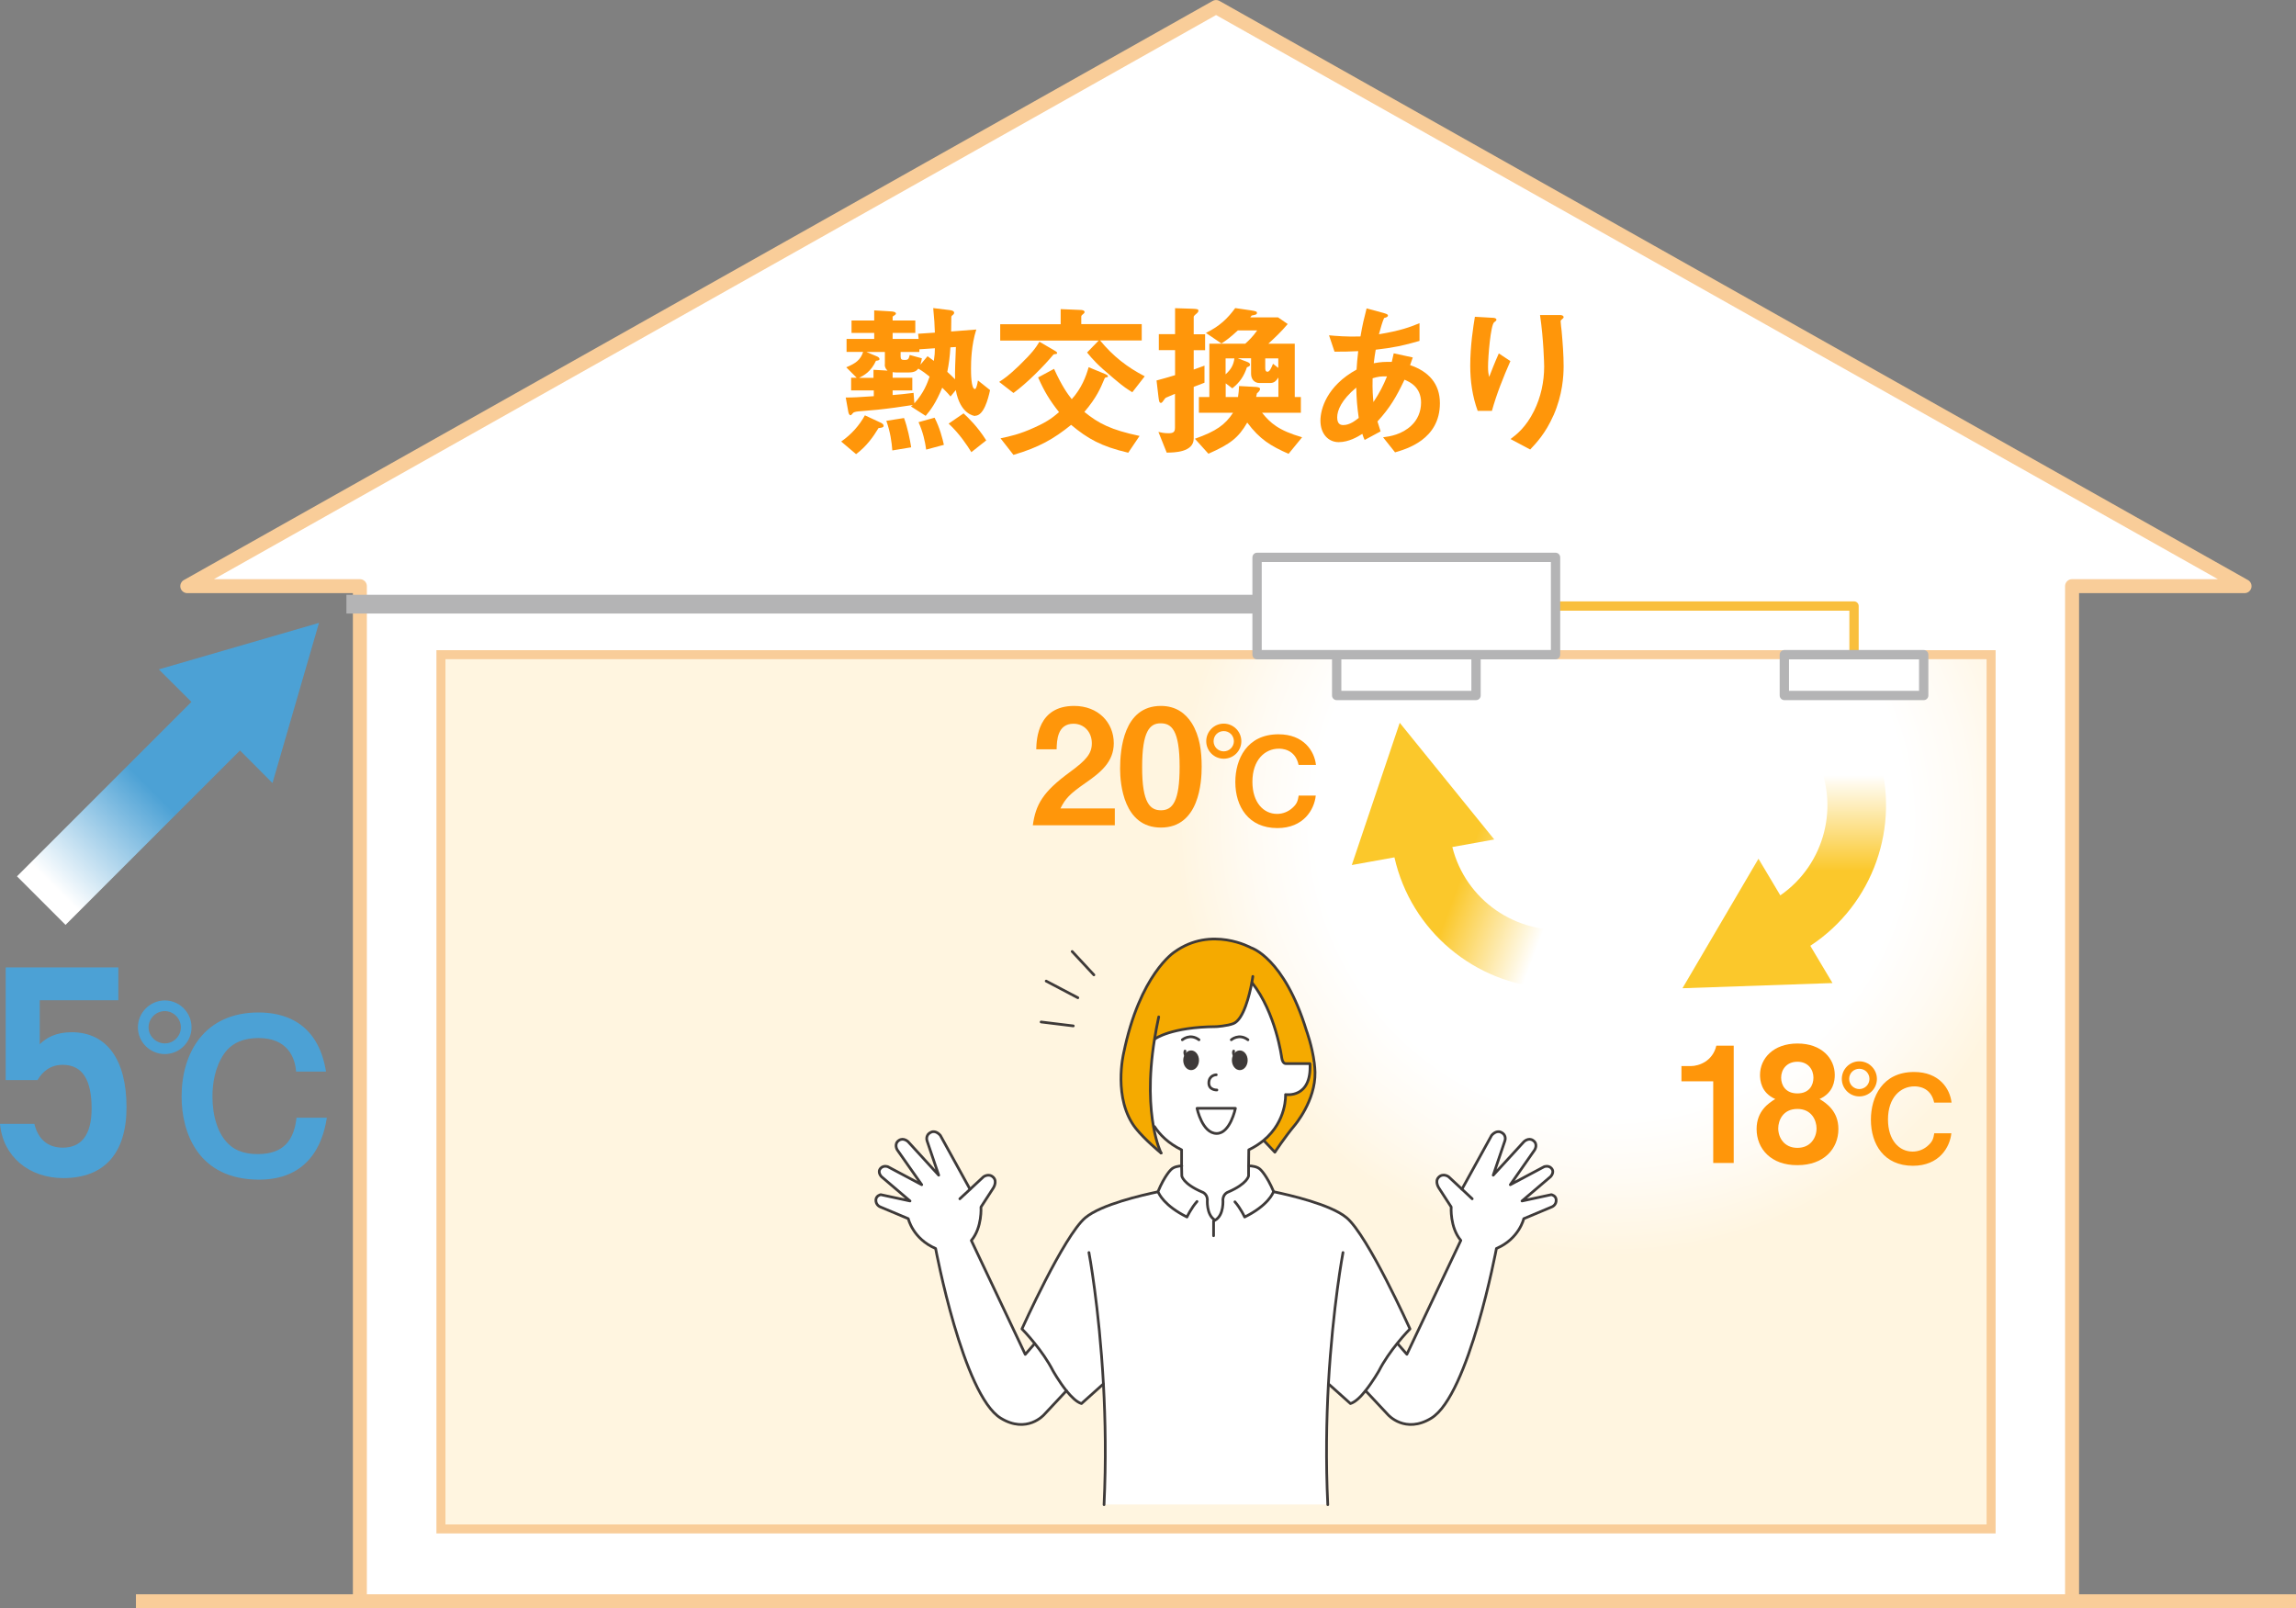 <?xml version="1.0" encoding="UTF-8"?>
<svg id="_レイヤー_2" data-name="レイヤー 2" xmlns="http://www.w3.org/2000/svg" xmlns:xlink="http://www.w3.org/1999/xlink" viewBox="0 0 221.77 155.35">
  <rect x="0" y="0" width="221.77" height="155.35" fill="#808080" stroke="none"/>
  <defs>
    <style>
      .cls-1 {
        stroke-width: 1.81px;
      }

      .cls-1, .cls-2 {
        stroke-miterlimit: 10;
      }

      .cls-1, .cls-3, .cls-4, .cls-5, .cls-6 {
        fill: #fff;
      }

      .cls-1, .cls-4 {
        stroke: #b4b4b5;
      }

      .cls-7 {
        fill: url(#_名称未設定グラデーション_112);
      }

      .cls-7, .cls-8, .cls-9, .cls-10, .cls-11, .cls-12, .cls-6, .cls-13 {
        stroke-width: 0px;
      }

      .cls-8 {
        fill: url(#_名称未設定グラデーション_111);
      }

      .cls-2 {
        fill: url(#_名称未設定グラデーション_137);
        stroke-width: .87px;
      }

      .cls-2, .cls-3, .cls-5 {
        stroke: #f9cd99;
      }

      .cls-14 {
        stroke-width: .26px;
      }

      .cls-14, .cls-15 {
        stroke: #3e3a39;
      }

      .cls-14, .cls-15, .cls-3, .cls-4, .cls-16 {
        stroke-linecap: round;
      }

      .cls-14, .cls-15, .cls-3, .cls-4, .cls-16, .cls-5 {
        stroke-linejoin: round;
      }

      .cls-14, .cls-15, .cls-16 {
        fill: none;
      }

      .cls-15 {
        stroke-width: .26px;
      }

      .cls-3, .cls-5 {
        stroke-width: 1.35px;
      }

      .cls-4, .cls-16 {
        stroke-width: .9px;
      }

      .cls-16 {
        stroke: #f9bf3d;
      }

      .cls-9 {
        fill: url(#_名称未設定グラデーション_112-2);
      }

      .cls-10 {
        fill: #4ca1d5;
      }

      .cls-11 {
        fill: #3e3a39;
      }

      .cls-12 {
        fill: #ff960a;
      }

      .cls-13 {
        fill: #f5aa00;
      }
    </style>
    <radialGradient id="_名称未設定グラデーション_137" data-name="名称未設定グラデーション 137" cx="-90.55" cy="-8.96" fx="-90.55" fy="-8.96" r="43.81" gradientTransform="translate(242.54 87.83) scale(.96)" gradientUnits="userSpaceOnUse">
      <stop offset="0" stop-color="#fff"/>
      <stop offset=".68" stop-color="#fff"/>
      <stop offset=".82" stop-color="#fffbf4"/>
      <stop offset="1" stop-color="#fff5e0"/>
    </radialGradient>
    <linearGradient id="_名称未設定グラデーション_111" data-name="名称未設定グラデーション 111" x1="1334.57" y1="-4191.91" x2="1351.42" y2="-4191.91" gradientTransform="translate(2025.72 3993.51) rotate(-45)" gradientUnits="userSpaceOnUse">
      <stop offset="0" stop-color="#fff"/>
      <stop offset=".79" stop-color="#4ca1d5"/>
    </linearGradient>
    <linearGradient id="_名称未設定グラデーション_112" data-name="名称未設定グラデーション 112" x1="172.35" y1="70.7" x2="172.35" y2="86.68" gradientUnits="userSpaceOnUse">
      <stop offset=".26" stop-color="#fff"/>
      <stop offset=".84" stop-color="#fbc82b"/>
    </linearGradient>
    <linearGradient id="_名称未設定グラデーション_112-2" data-name="名称未設定グラデーション 112" x1="7001.39" y1="9943.67" x2="7001.39" y2="9959.66" gradientTransform="translate(11925.95 -2968.22) rotate(110.6)" xlink:href="#_名称未設定グラデーション_112"/>
  </defs>
  <g id="_レイヤー_1-2" data-name="レイヤー 1">
    <g>
      <line class="cls-5" x1="13.13" y1="154.68" x2="221.77" y2="154.68"/>
      <g>
        <path class="cls-10" d="m3.61,104.33H.55v-10.88h10.88v3.17H3.84v4.25c.61-.61,1.54-1.16,3.08-1.16,3.35,0,5.3,2.59,5.3,7.25,0,4.39-2.1,6.84-6.11,6.84-3.26,0-5.82-2.04-6.11-5.24h3.32c.35,1.46,1.28,2.3,2.74,2.3,1.72,0,2.79-1.13,2.79-3.78s-.81-4.22-2.79-4.22c-1.19,0-1.95.64-2.44,1.48Z"/>
        <path class="cls-10" d="m18.5,99.24c0,1.42-1.16,2.58-2.58,2.58s-2.6-1.15-2.6-2.58,1.18-2.6,2.6-2.6,2.58,1.16,2.58,2.6Zm-4.15,0c0,.85.72,1.55,1.57,1.55s1.55-.7,1.55-1.55-.7-1.57-1.55-1.57-1.57.7-1.57,1.57Zm14.25,4.27c-.1-1.36-.83-3.24-3.63-3.24-1.28,0-2.52.37-3.32,1.51-.91,1.32-1.13,2.93-1.13,4.15,0,1.79.49,3.75,1.77,4.77.93.76,2.15.78,2.62.78,2.52,0,3.49-1.38,3.73-3.51h2.93c-.23,1.4-1.07,5.98-6.54,5.98-5.86,0-7.49-4.5-7.49-8.02,0-4.21,2.19-8.13,7.43-8.13,2.33,0,5.73.83,6.52,5.71h-2.89Z"/>
      </g>
      <polygon class="cls-3" points="216.8 56.62 117.46 .68 18.09 56.62 34.76 56.62 34.76 154.68 200.14 154.68 200.14 56.62 216.8 56.62"/>
      <rect class="cls-2" x="42.59" y="63.24" width="149.73" height="84.45"/>
      <polygon class="cls-8" points="26.32 75.64 30.81 60.17 15.34 64.66 18.49 67.8 1.64 84.65 6.33 89.34 23.18 72.49 26.32 75.64"/>
      <g>
        <path class="cls-12" d="m84.85,41.36c-.5.83-1.14,1.74-2.16,2.51l-1.44-1.22c1.01-.7,1.76-1.57,2.29-2.53l1.55.72c.1.05.26.14.26.3s-.27.19-.5.21Zm9.33-1.18c-.08,0-1.44-.16-1.86-2.5l-.51.62c-.27-.34-.59-.64-.8-.85-.62,1.5-1.12,2.15-1.6,2.72l-1.42-.91.18-.14c-1.14.18-2.29.34-3.44.46-.24.03-1.36.11-1.62.14-.26.02-.62.05-.72.18-.16.18-.18.21-.24.21-.14,0-.21-.27-.22-.37l-.24-1.34c.64,0,1.3-.03,2.71-.13v-.56h-2.19v-1.22h.54l-1.01-1.01c.9-.37,1.39-.72,1.63-1.49h-1.6v-1.25h2.67v-.58h-2.19v-1.2h2.19v-.98l1.62.1c.06,0,.48.02.48.21,0,.11-.16.16-.32.29v.38h2.19v1.2h-2.19v.58h2.51l-.05-.5,1.62-.11c-.03-.8-.05-1.28-.16-2.37l1.57.19c.29.03.45.11.45.27,0,.06-.03.1-.06.14-.18.16-.19.16-.21.22,0,.02-.02,1.22-.02,1.44l2.43-.19c-.48,1.49-.51,3.09-.51,3.78,0,.38,0,1.97.38,1.97.14,0,.24-.53.29-.83l1.17.93c-.19.9-.62,2.48-1.44,2.48Zm-8.71-4.98v-1.2h-1.78l1.02.43c.06.03.24.1.24.26,0,.11-.14.14-.34.16-.48,1.06-1.18,1.42-1.63,1.65h1.39v-.78l1.36.08c-.1-.1-.27-.24-.27-.59Zm.72,8.32c-.06-.77-.18-1.76-.58-2.87l1.71-.27c.34.91.58,2.1.69,2.83l-1.82.3Zm2.51-7.91c-.18.21-.35.37-.99.37h-1.12c-.13,0-.27-.02-.37-.03v.54h1.9v1.22h-1.9v.45c.61-.05,1.15-.1,2.02-.21l.08,1.01c.91-1.01,1.25-1.94,1.47-2.58-.32-.26-.67-.53-1.09-.77Zm.1-1.87v.26h-1.81v.43c0,.29.1.34.38.34.38,0,.4-.1.5-.48l1.17.32c-.02.13-.06.37-.14.62l.69-.82c.11.08.4.3.61.45.08-.51.1-.82.1-1.22l-1.49.1Zm.66,9.7c-.11-.82-.32-1.73-.74-2.66l1.55-.43c.5.96.78,2.06.9,2.62l-1.71.46Zm2.34-9.89c-.06.94-.14,1.55-.3,2.37.22.21.48.43.75.72-.02-.88.02-1.55.08-3.12l-.53.03Zm2.02,10.12c-.42-.67-1.12-1.75-2.19-2.75l1.44-.99c.48.45,1.33,1.25,2.19,2.61l-1.44,1.14Z"/>
        <path class="cls-12" d="m101.88,34.22c-.08,0-.1,0-.13.03-.93,1.12-2.56,2.77-3.86,3.71l-1.38-1.07c.53-.35.88-.58,1.89-1.54,1.34-1.3,1.63-1.74,2-2.34l1.47.86c.18.1.24.18.24.22,0,.11-.11.11-.24.11Zm7.49,3.67c-.46-.29-.77-.46-1.79-1.33-1.65-1.38-2.03-1.84-2.58-2.51l1.12-1.15h-9.51v-1.58h5.84v-1.46l1.94.08c.1,0,.37.03.37.21,0,.08-.11.16-.14.19-.03.02-.18.13-.18.22v.75h5.84v1.58h-4.02c1.25,1.52,2.61,2.58,4.31,3.46l-1.2,1.54Zm-.4,5.84c-2.61-.61-3.92-1.36-5.51-2.69-1.68,1.36-3.12,2.18-5.57,2.9l-1.25-1.6c.88-.19,1.84-.38,3.31-1.06,1.38-.62,1.82-1.04,2.34-1.47-.9-1.14-1.41-1.98-2.02-3.35l1.54-.83c.78,1.71,1.31,2.42,1.71,2.93.94-1.04,1.38-2.19,1.63-3.09l1.6.66c.14.06.27.13.27.21s-.06.1-.14.1c-.14.03-.16.03-.24.24-.34.8-.7,1.7-1.9,3.11,1.38,1.12,2.56,1.73,5.33,2.32l-1.1,1.63Z"/>
        <path class="cls-12" d="m111.72,36.75c.61-.16,1.15-.32,1.78-.51v-2.42h-1.57v-1.54h1.57v-2.51l1.58.05c.59.02.67.05.67.19,0,.11-.06.18-.13.24-.1.08-.32.27-.32.34v1.7h1.1v1.54h-1.1v1.87c.29-.1.43-.16,1.04-.38v1.65c-.5.19-.56.22-1.04.4v4.99c0,1.33-1.89,1.36-2.61,1.36l-.8-2c.21.05.53.13.96.13.48,0,.64-.11.64-.54v-3.27c-.1.05-.85.37-.88.38-.06.03-.1.1-.16.18-.16.22-.22.32-.32.32-.18,0-.19-.27-.24-.62l-.18-1.54Zm3.7,5.63c2.05-.72,2.93-1.36,3.68-2.51h-3.3v-1.52h1.01v-5.15h3.47c.32-.29.74-.69,1.15-1.28h-1.87c-.77.72-1.2,1.01-1.58,1.26l-1.5-1.02c1.36-.67,2.11-1.42,2.83-2.4l1.52.22c.53.08.58.14.58.24,0,.16-.14.19-.51.26l-.14.18h2.69l.93.64c-.66.78-1.22,1.3-1.87,1.9h2.55v5.15h.59v1.52h-3.75c.8.99,1.57,1.7,3.87,2.37l-1.31,1.6c-1.73-.77-2.77-1.39-3.99-3.02-.85,1.46-1.6,2.06-3.75,3.01l-1.3-1.44Zm2.96-4.03h1.2c.06-.34.08-.67.1-1.06l1.49.08c.14,0,.54.03.54.19,0,.18-.19.34-.3.43-.05.19-.05.21-.08.35h2.15v-1.87c-.26.37-.42.53-.83.53h-.99c-.5,0-.82-.37-.82-.9v-1.49h-1.28l.96.37c.22.08.22.22.22.26,0,.11-.1.16-.3.24-.29.86-.69,1.46-1.41,2.03l-.64-.48v1.31Zm0-3.73v1.54c.54-.48.77-.93.85-1.54h-.85Zm5.09.93v-.93h-1.26v.91c0,.18.02.38.22.38s.37-.37.53-.77l.51.4Z"/>
        <path class="cls-12" d="m134.76,43.71l-1.17-1.47c.66-.08,1.81-.26,2.74-1.14.58-.54.93-1.33.93-2.21,0-1.54-1.15-2.02-1.6-2.21-.8,1.68-1.41,2.72-2.61,4.03.11.38.14.45.3.96l-1.54.83c-.11-.24-.13-.29-.22-.59-.43.27-1.31.8-2.29.8s-1.76-.78-1.76-2.08c0-1.09.59-3.33,3.49-4.93.03-.62.08-1.02.16-1.78-1.01.05-1.42.05-2.29.05l-.53-1.58c.58.06,1.87.16,3.04.11.19-1.14.34-1.73.59-2.71l1.66.45c.4.11.4.19.4.24,0,.14-.19.19-.37.24-.18.4-.3.86-.5,1.57,2.1-.35,2.99-.69,3.92-1.07v1.71c-1.54.45-2.54.66-4.23.85-.1.59-.11.67-.19,1.31.69-.13,1.04-.14,1.74-.13.08-.32.13-.53.19-.83l1.84.4-.26.74c1.79.61,2.88,1.79,2.88,3.68,0,3.52-3.25,4.43-4.35,4.75Zm-3.76-6.27c-1.44,1.2-1.84,2.21-1.84,2.87s.32.75.59.75c.62,0,1.14-.42,1.49-.69-.16-1.14-.21-1.81-.24-2.93Zm1.58-.91c-.03,1.2.03,1.79.08,2.31.62-.94.94-1.58,1.31-2.48-.56-.02-.86.02-1.39.18Z"/>
        <path class="cls-12" d="m144.09,39.69h-1.36c-.51-1.39-.72-2.88-.72-4.35,0-1.97.3-3.83.45-4.74l1.74.1c.1,0,.34.03.34.19,0,.11-.16.18-.22.24-.34.27-.59,3.33-.59,4.29,0,.46.03.64.11.99.21-.54.53-1.38.93-2.27l1.12.74c-.69,1.57-1.33,3.17-1.79,4.82Zm5.95.45c-.75,1.71-1.66,2.67-2.24,3.28l-1.9-1.01c.58-.43,1.49-1.14,2.27-2.71.66-1.33.98-2.82.98-4.29,0-.18-.05-2.64-.4-4.98h1.94s.34,0,.34.21c0,.14-.29.24-.29.38s.08.82.1.98c.1,1.12.19,2.3.19,3.36,0,.96-.1,2.77-.98,4.77Z"/>
      </g>
      <path class="cls-7" d="m175.36,73c2.4,4.7.94,10.49-3.4,13.49l-.06-.1-2.05-3.44-7.34,12.51,14.49-.5-2.05-3.44-.09-.16c6.13-4.03,8.69-11.59,6.59-18.36h-6.1Z"/>
      <path class="cls-9" d="m151.71,89.75c-5.25.59-10.15-2.81-11.43-7.93l.11-.02,3.94-.71-9.13-11.27-4.63,13.74,3.94-.71.18-.03c1.61,7.15,7.79,12.21,14.87,12.63l2.15-5.71Z"/>
      <rect class="cls-4" x="129.11" y="63.24" width="13.46" height="3.94"/>
      <line class="cls-1" x1="33.46" y1="58.36" x2="126.68" y2="58.36"/>
      <polyline class="cls-16" points="143.86 58.54 179.08 58.54 179.08 65.21"/>
      <rect class="cls-4" x="172.35" y="63.24" width="13.46" height="3.94"/>
      <rect class="cls-4" x="121.42" y="53.84" width="28.83" height="9.4"/>
      <g>
        <line class="cls-14" x1="103.56" y1="91.91" x2="105.66" y2="94.17"/>
        <line class="cls-14" x1="101.05" y1="94.77" x2="104.11" y2="96.38"/>
        <line class="cls-14" x1="100.56" y1="98.72" x2="103.67" y2="99.1"/>
        <g>
          <g>
            <path class="cls-6" d="m115.62,107.07h3.71s-.5,2.43-1.81,2.43c-1.4,0-1.9-2.43-1.9-2.43Z"/>
            <path class="cls-13" d="m127.01,103.57c.06,2.76-1.97,5.13-1.97,5.13-1,1.2-1.91,2.6-1.91,2.6l-1.04-1.1-.04-.05c2.27-1.88,2.12-4.43,2.12-4.43,0,0,2.55.42,2.36-2.99l.41-.04c.04.29.06.59.07.88Z"/>
            <path class="cls-13" d="m117.47,99.17c-4.37.03-5.91,1.18-5.91,1.18h-.04c-.63,3.86-.43,6.68-.1,8.5.29,1.61.69,2.44.73,2.52-.1-.08-1.6-1.31-2.44-2.38-2.25-2.85-1.18-7.26-1.18-7.26,1.56-7.64,4.91-9.78,4.91-9.78,3.56-2.56,7.4-.41,7.4-.41,0,0,3.18.95,5.34,7.97,0,0,.57,1.55.77,3.17l-.41.04h-2.32s-.32.05-.41-.57c0,0-.57-4.34-2.87-7.25h-.01c-.22,1.14-.79,3.55-1.77,3.94-.61.24-1.67.3-1.67.3Z"/>
            <path class="cls-6" d="m93.7,114.88l1.29-1.2s.52-.39.96.05c.41.42-.02,1.05-.02,1.05l-1.18,1.82s.14,1.96-.93,3.23l5.21,11,.9-1.03.03-.03c.59.73,1.26,1.66,1.76,2.64,0,0,.58,1.03,1.29,1.92l-2.16,2.31s-1.65,1.88-4.18.33c-3.64-2.23-6.29-16.39-6.29-16.39-2.2-.94-2.64-2.88-2.64-2.88l-2.69-1.13s-.47-.16-.44-.69c.02-.42.47-.5.47-.5l2.83.61-2.75-2.34s-.45-.44-.08-.83c.28-.3.69-.14.69-.14l3.27,1.74-2.36-3.36s-.35-.56.14-.91c.46-.33.91.12.91.12l2.95,3.23-1.11-3.27s-.25-.59.37-.88c.48-.22.9.31.9.31l2.86,5.19h0Z"/>
            <path class="cls-6" d="m149.83,115.39s.45.08.47.5c.03.53-.44.69-.44.69l-2.69,1.13s-.44,1.94-2.64,2.88c0,0-2.65,14.16-6.29,16.39-2.53,1.55-4.18-.33-4.18-.33l-2.16-2.31c.72-.89,1.29-1.91,1.29-1.91.5-.98,1.17-1.92,1.76-2.64l.03.03.9,1.03,5.21-11c-1.07-1.27-.93-3.23-.93-3.23l-1.18-1.82s-.44-.64-.03-1.05c.44-.44.96-.05.96-.05l1.29,1.2h0s2.86-5.2,2.86-5.2c0,0,.42-.54.91-.31.62.29.36.88.36.88l-1.11,3.27,2.96-3.23s.45-.45.9-.12c.5.35.14.91.14.91l-2.35,3.36,3.27-1.74s.41-.16.69.14c.37.39-.08.83-.08.83l-2.75,2.34,2.83-.61Z"/>
            <path class="cls-6" d="m119.75,101.47c-.24,0-.46.14-.59.36-.1.16-.16.36-.16.59,0,.52.34.95.76.95s.76-.43.76-.95-.34-.95-.76-.95Zm-4.7,0c-.24,0-.45.14-.59.36-.11.16-.17.37-.17.59,0,.52.34.95.76.95s.76-.43.76-.95-.34-.95-.76-.95Zm1.58,14.38c-.04-.57-.5-.71-.5-.71-1.88-.81-1.97-1.56-1.97-1.56v-.96s-.02-1.56-.02-1.56c-1.27-.62-2.09-1.43-2.61-2.24l-.1.02c-.33-1.82-.53-4.64.1-8.51h.04s1.55-1.15,5.91-1.18c0,0,1.06-.06,1.67-.3.98-.39,1.56-2.8,1.77-3.94h.01c2.31,2.91,2.87,7.25,2.87,7.25.09.62.41.57.41.57h2.32c.18,3.41-2.36,2.99-2.36,2.99,0,0,.15,2.55-2.12,4.43-.4.33-.87.64-1.43.91l-.02,1.55v.97s-.1.75-1.98,1.56c0,0-.45.14-.5.71,0,0,.14,1.52-.76,2.01v-.02c-.86-.53-.73-1.99-.73-1.99Zm2.7-8.79h-3.71s.5,2.43,1.9,2.43c1.31,0,1.81-2.43,1.81-2.43Z"/>
            <path class="cls-6" d="m102.99,134.34c-.71-.89-1.29-1.92-1.29-1.92-.5-.98-1.17-1.92-1.76-2.64-.68-.85-1.24-1.41-1.24-1.41,0,0,4.05-9,6.12-10.74,1.55-1.3,5.52-2.19,6.99-2.5h.04s0-.05,0-.05c.65-1.53,1.23-2.08,1.23-2.08.27-.29.78-.36,1.06-.38v.96s.1.75,1.98,1.56c0,0,.46.14.5.71,0,0-.13,1.47.72,1.99v.02c.91-.5.77-2.01.77-2.01.05-.57.5-.71.5-.71,1.88-.81,1.97-1.56,1.97-1.56v-.97h.04c.27,0,.84.06,1.13.38,0,0,.59.55,1.24,2.08,0,0,0,0,0,.02l.08.03c1.47.31,5.45,1.21,6.99,2.5,2.07,1.74,6.12,10.74,6.12,10.74,0,0-.56.56-1.24,1.41-.59.73-1.26,1.66-1.76,2.64,0,0-.58,1.02-1.29,1.91-.46.59-.99,1.11-1.46,1.25l-2.11-1.89h-.01c-.19,3.47-.26,7.45-.06,11.65h-21.61c.2-4.2.13-8.18-.06-11.65h-.01l-2.11,1.89c-.47-.14-.99-.66-1.46-1.24Z"/>
            <path class="cls-11" d="m119.16,101.83c.13-.22.35-.36.59-.36.42,0,.76.42.76.95s-.34.95-.76.95-.76-.43-.76-.95c0-.22.06-.43.16-.59Z"/>
            <path class="cls-11" d="m114.46,101.83c.13-.22.35-.36.59-.36.42,0,.76.42.76.95s-.34.95-.76.95-.76-.43-.76-.95c0-.22.06-.43.17-.59Z"/>
          </g>
          <g>
            <path class="cls-14" d="m93.69,114.87l-2.86-5.19s-.42-.54-.9-.31c-.62.29-.37.88-.37.88l1.11,3.27-2.95-3.23s-.45-.45-.91-.12c-.49.35-.14.91-.14.91l2.36,3.36-3.27-1.74s-.4-.16-.69.14c-.37.39.08.83.08.83l2.75,2.34-2.83-.61s-.44.08-.47.5c-.02.53.44.69.44.69l2.69,1.13s.44,1.94,2.64,2.88c0,0,2.65,14.16,6.29,16.39,2.53,1.55,4.18-.33,4.18-.33l2.16-2.31h.01"/>
            <path class="cls-14" d="m92.71,115.8l.99-.92,1.29-1.2s.52-.39.96.05c.41.42-.02,1.05-.02,1.05l-1.18,1.82s.14,1.96-.93,3.23l5.21,11,.9-1.03"/>
            <path class="cls-14" d="m105.18,120.99s.98,5.17,1.4,12.71c.19,3.47.26,7.45.06,11.65"/>
            <path class="cls-14" d="m111.82,115.13c-1.47.31-5.45,1.21-6.99,2.5-2.07,1.74-6.12,10.74-6.12,10.74,0,0,.56.56,1.24,1.41.59.73,1.26,1.66,1.76,2.64,0,0,.58,1.03,1.29,1.92.47.58.99,1.1,1.46,1.24l2.11-1.89"/>
            <path class="cls-14" d="m141.21,114.87l2.86-5.19s.42-.54.91-.31c.62.29.36.88.36.88l-1.11,3.27,2.96-3.23s.45-.45.9-.12c.5.35.14.91.14.91l-2.35,3.36,3.27-1.74s.41-.16.69.14c.37.39-.08.83-.08.83l-2.75,2.34,2.83-.61s.45.08.47.5c.03.53-.44.69-.44.69l-2.69,1.13s-.44,1.94-2.64,2.88c0,0-2.65,14.16-6.29,16.39-2.53,1.55-4.18-.33-4.18-.33l-2.16-2.31h0"/>
            <path class="cls-14" d="m142.2,115.8l-.99-.93-1.29-1.2s-.52-.39-.96.05c-.41.42.03,1.05.03,1.05l1.18,1.82s-.14,1.96.93,3.23l-5.21,11-.9-1.03"/>
            <path class="cls-14" d="m129.72,120.99s-.98,5.17-1.41,12.71c-.19,3.47-.26,7.45-.06,11.65"/>
            <path class="cls-14" d="m123.08,115.13c1.47.31,5.45,1.21,6.99,2.5,2.07,1.74,6.12,10.74,6.12,10.74,0,0-.56.56-1.24,1.41-.59.73-1.26,1.66-1.76,2.64,0,0-.58,1.02-1.29,1.91-.46.59-.99,1.11-1.46,1.25l-2.11-1.89"/>
            <path class="cls-14" d="m117.54,105.29s-.78.03-.78-.68c.01-.78.72-.79.72-.79"/>
            <path class="cls-14" d="m120.64,112.62c.27,0,.84.06,1.13.38,0,0,.59.55,1.24,2.08,0,0,0,0,0,.02-.05.16-.53,1.34-2.79,2.46,0,0-.38-.83-.94-1.47"/>
            <path class="cls-14" d="m114.15,112.62c-.29.01-.79.08-1.06.38,0,0-.59.55-1.23,2.08,0,0,0,0,0,.03.07.2.58,1.35,2.79,2.45,0,0,.4-.86.97-1.5"/>
            <path class="cls-14" d="m117.52,109.49c1.31,0,1.81-2.43,1.81-2.43h-3.71s.5,2.43,1.9,2.43Z"/>
            <path class="cls-14" d="m112.15,111.38h0c-.1-.08-1.6-1.32-2.44-2.38-2.25-2.85-1.18-7.26-1.18-7.26,1.56-7.64,4.91-9.78,4.91-9.78,3.56-2.56,7.4-.41,7.4-.41,0,0,3.18.95,5.34,7.97,0,0,.57,1.55.77,3.17.04.29.06.59.07.88.06,2.76-1.97,5.13-1.97,5.13-1,1.2-1.91,2.6-1.91,2.6l-1.04-1.1"/>
            <path class="cls-14" d="m111.92,98.23c-.16.74-.29,1.45-.4,2.12-.63,3.87-.43,6.69-.1,8.51.29,1.61.69,2.44.73,2.52"/>
            <path class="cls-14" d="m114.2,100.44s.74-.65,1.61,0"/>
            <path class="cls-14" d="m118.93,100.44s.74-.65,1.61,0"/>
            <path class="cls-15" d="m114.46,101.53s-.05.15,0,.3c.03.11.12.21.33.25"/>
            <path class="cls-15" d="m119.16,101.53s-.06.16,0,.31c.03.1.13.21.34.24"/>
            <path class="cls-14" d="m120.93,94.92c2.31,2.91,2.87,7.25,2.87,7.25.09.62.41.57.41.57h2.32c.18,3.41-2.36,2.99-2.36,2.99,0,0,.15,2.55-2.12,4.43-.4.33-.87.64-1.43.91l-.02,1.55v.97s-.1.75-1.98,1.56c0,0-.45.14-.5.71,0,0,.14,1.52-.76,2.01-.04.03-.09.05-.14.07v1.43"/>
            <path class="cls-14" d="m111.52,108.83c.52.8,1.34,1.62,2.61,2.24v1.56s.02.96.02.96c0,0,.09.75,1.97,1.56,0,0,.46.14.5.71,0,0-.13,1.47.72,1.99"/>
            <path class="cls-14" d="m111.56,100.35s1.55-1.15,5.91-1.18c0,0,1.06-.06,1.67-.3.98-.39,1.56-2.8,1.77-3.94.07-.37.1-.61.1-.61"/>
          </g>
        </g>
      </g>
      <g>
        <path class="cls-12" d="m99.76,79.72c.28-2.02.98-3.23,3.54-5.11,1.66-1.21,2.16-1.83,2.16-2.82,0-1.07-.74-1.88-1.77-1.88-1.57,0-1.61,1.63-1.63,2.47h-1.97c.03-1.01.16-4.19,3.66-4.19,2.33,0,3.83,1.61,3.83,3.6,0,1.82-1.29,2.84-2.76,3.86-1.52,1.06-1.91,1.49-2.39,2.44h5.25v1.63h-7.91Z"/>
        <path class="cls-12" d="m112.13,79.94c-3.6,0-3.94-4.22-3.94-5.68,0-1.86.33-6.07,3.94-6.07,1.43,0,2.37.7,2.98,1.66.78,1.24.96,2.75.96,4.21s-.23,5.88-3.94,5.88Zm-.03-10.07c-1.04,0-1.78.76-1.78,4.19-.02,3.58.81,4.21,1.82,4.21,1.13,0,1.8-.87,1.8-4.21,0-3.58-.81-4.19-1.83-4.19Z"/>
        <path class="cls-12" d="m116.51,71.6c0-.93.75-1.7,1.69-1.7s1.7.77,1.7,1.7-.75,1.69-1.7,1.69-1.69-.78-1.69-1.69Zm2.67,0c0-.55-.43-.98-.98-.98s-.98.43-.98.98.44.98.98.98.98-.44.98-.98Zm6.25,2.29c-.33-1.57-1.68-1.57-1.91-1.57-1.33,0-2.55,1.07-2.55,3.2,0,1.99,1.07,3.1,2.38,3.1.55,0,1.11-.21,1.54-.63.4-.37.47-.66.55-1.14h1.65c-.14,1.36-1.18,3.14-3.71,3.14-2.79,0-4.06-2.08-4.06-4.45,0-2.19,1.11-4.61,4.17-4.61,2.43,0,3.47,1.61,3.62,2.96h-1.67Z"/>
      </g>
      <g>
        <path class="cls-12" d="m165.48,112.33v-7.88h-3.07v-1.47h.9c.82,0,2.13-.5,2.47-1.97h1.68v11.33h-1.97Z"/>
        <path class="cls-12" d="m173.61,112.55c-2.54.02-3.94-1.58-3.94-3.49,0-1.74,1.16-2.5,1.8-2.9-1.37-.6-1.47-1.8-1.47-2.33,0-1.57,1.27-3.03,3.62-3.03s3.6,1.46,3.6,3.03c0,.56-.11,1.72-1.47,2.33.65.4,1.82,1.16,1.82,2.9,0,1.91-1.41,3.49-3.94,3.49Zm0-5.43c-1.41,0-1.85,1.13-1.85,1.88,0,.88.57,1.88,1.85,1.88s1.85-.99,1.85-1.88c0-.74-.45-1.88-1.85-1.88Zm0-4.56c-1.04,0-1.57.76-1.57,1.54,0,.73.43,1.52,1.57,1.52s1.55-.79,1.55-1.52c0-.78-.51-1.54-1.55-1.54Z"/>
        <path class="cls-12" d="m177.9,104.22c0-.93.75-1.7,1.69-1.7s1.7.77,1.7,1.7-.75,1.69-1.7,1.69-1.69-.78-1.69-1.69Zm2.67,0c0-.55-.43-.98-.98-.98s-.98.43-.98.98.44.98.98.98.98-.44.98-.98Zm6.25,2.29c-.33-1.57-1.68-1.57-1.91-1.57-1.33,0-2.55,1.07-2.55,3.2,0,1.99,1.07,3.1,2.38,3.1.55,0,1.11-.21,1.54-.63.4-.37.47-.66.55-1.14h1.65c-.14,1.36-1.18,3.14-3.71,3.14-2.79,0-4.06-2.08-4.06-4.45,0-2.19,1.11-4.61,4.17-4.61,2.43,0,3.47,1.61,3.62,2.96h-1.67Z"/>
      </g>
    </g>
  </g>
</svg>